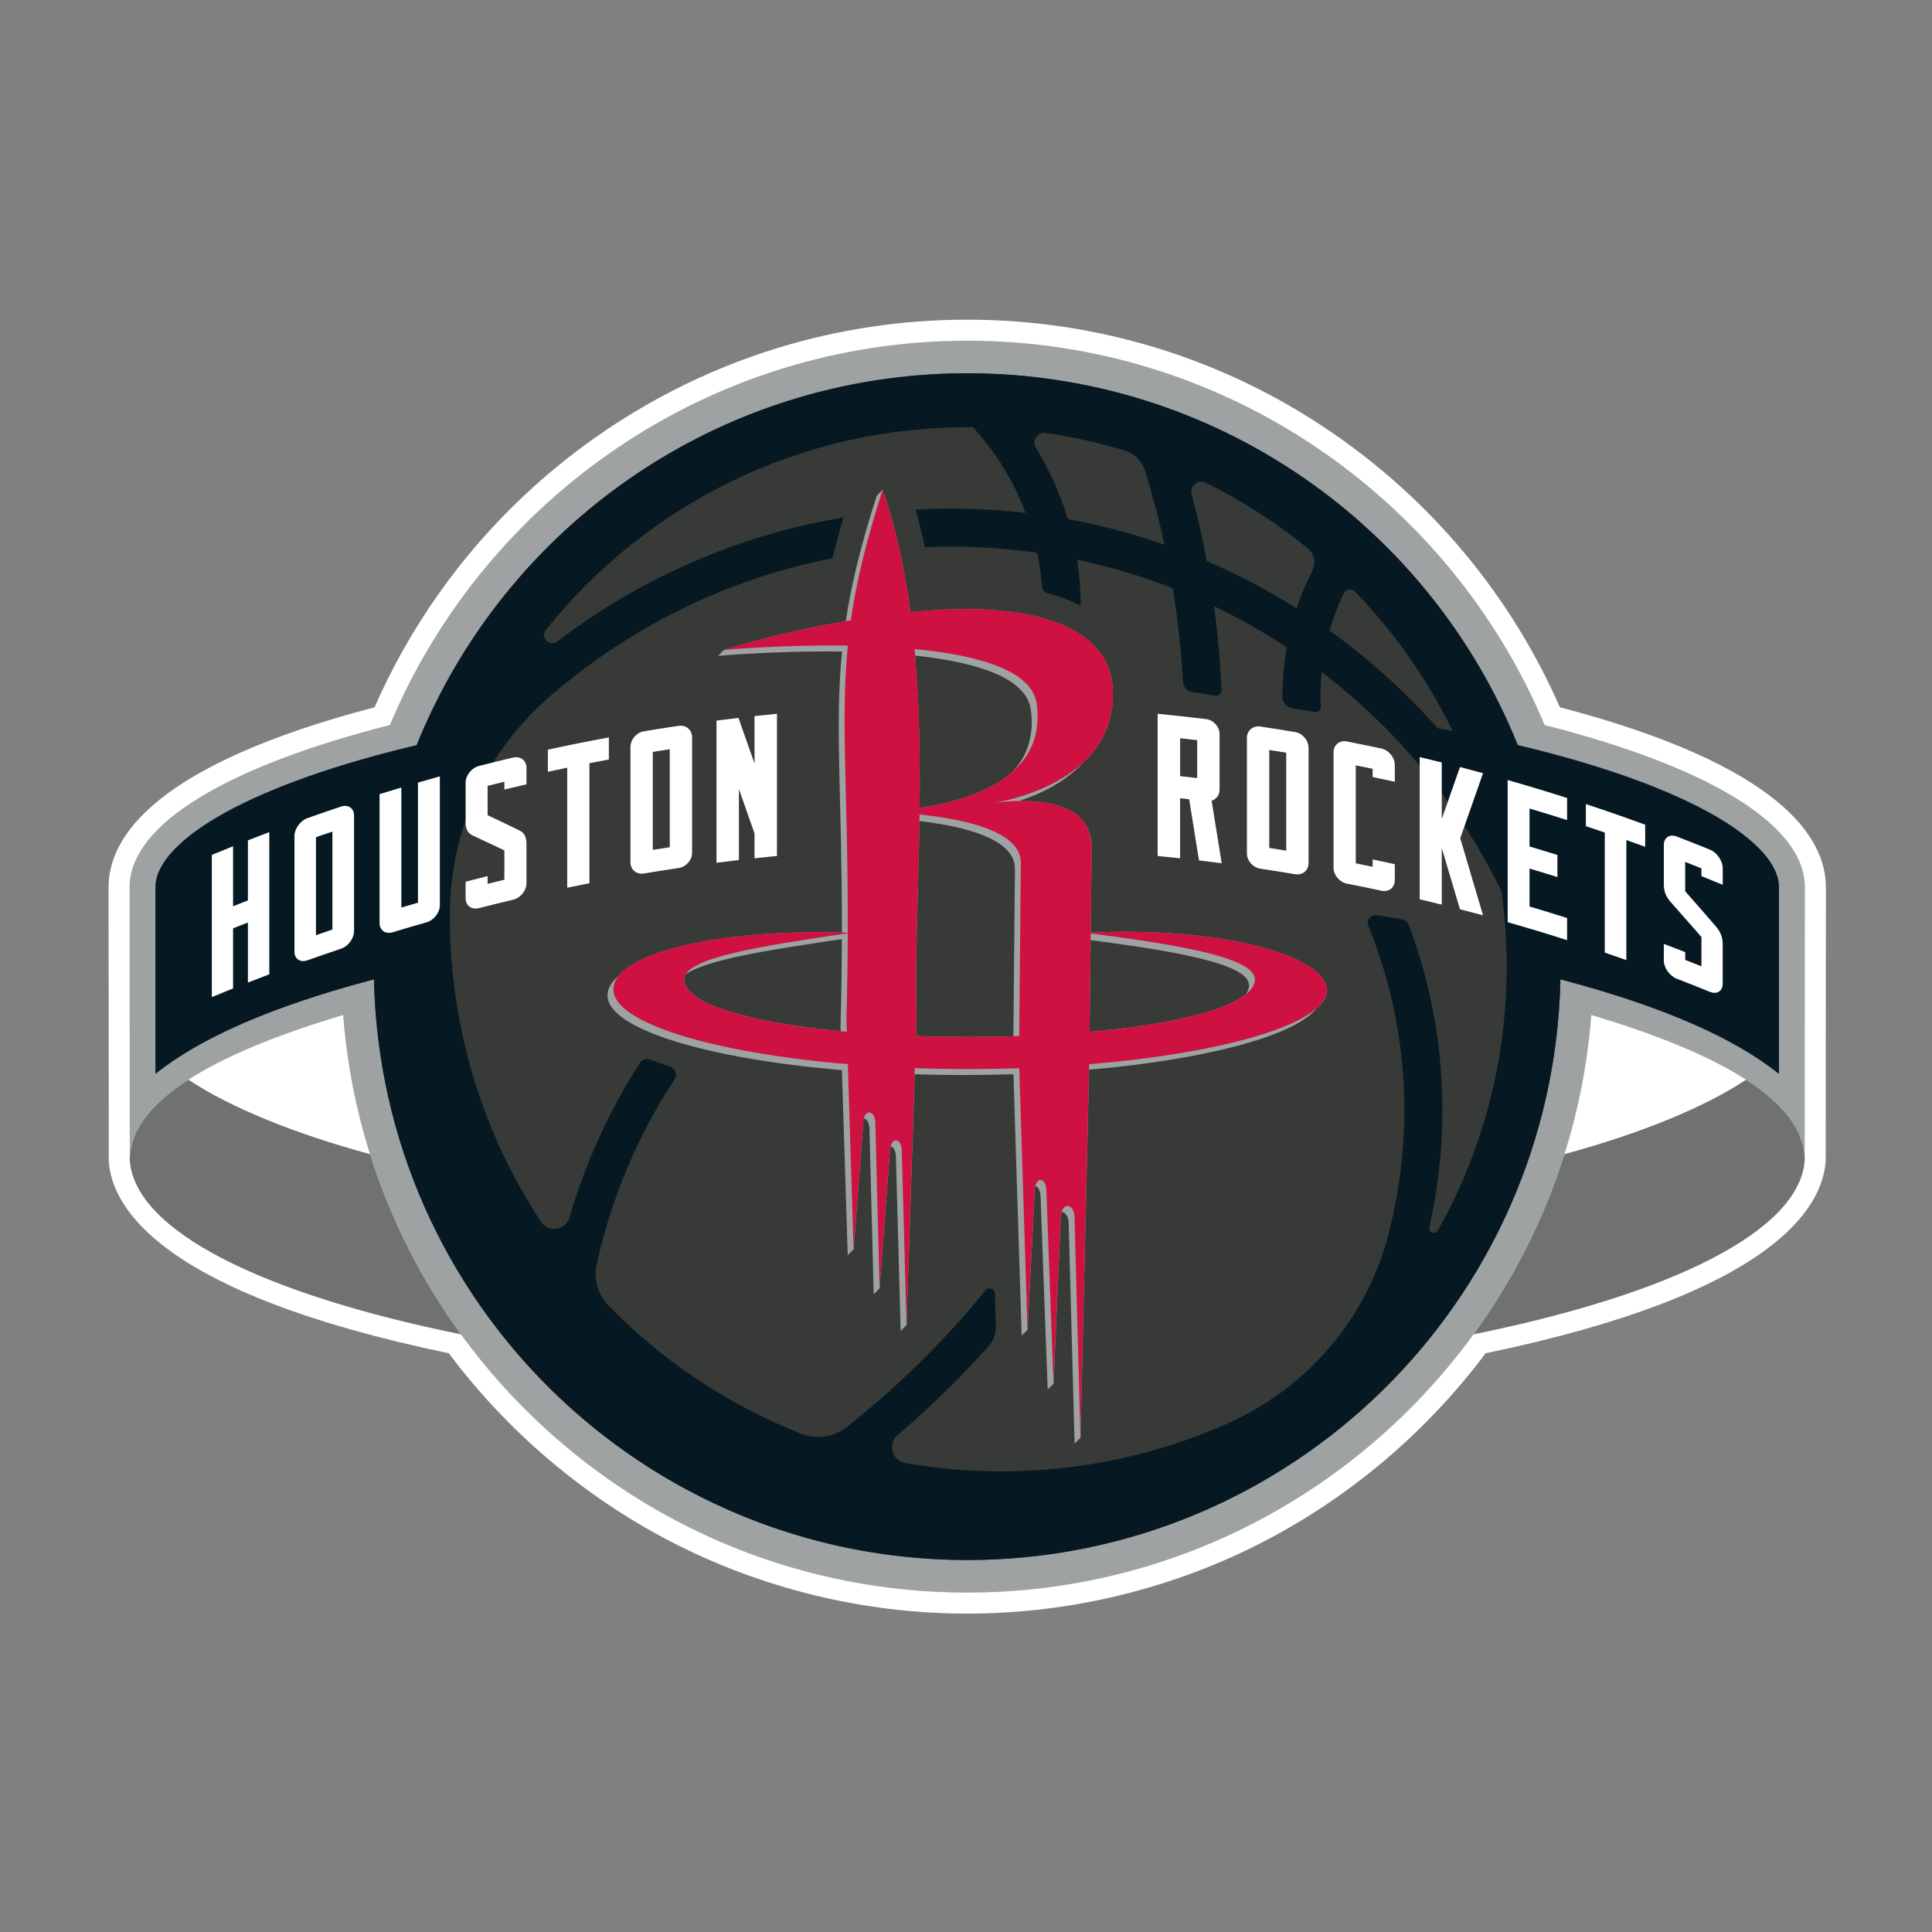 <?xml version="1.0" encoding="utf-8"?>
<!-- Generator: Adobe Illustrator 23.0.3, SVG Export Plug-In . SVG Version: 6.00 Build 0)  -->
<svg version="1.1" id="Layer_1" xmlns="http://www.w3.org/2000/svg" xmlns:xlink="http://www.w3.org/1999/xlink" x="0px" y="0px"
	 viewBox="0 0 648 648" style="enable-background:new 0 0 648 648;" xml:space="preserve">
<rect x="0" y="0" width="648" height="648" fill="#808080" stroke="none"/>
<style type="text/css">
	.st0{fill:#FFFFFF;}
	.st1{fill:#9EA2A2;}
	.st2{fill:#707271;}
	.st3{fill:#373A36;}
	.st4{fill:#061922;}
	.st5{fill:#CE1141;}
</style>
<g>
	<path class="st0" d="M523.19,237.22c-16.48-37.54-43.18-69.57-77.26-92.7c-35.97-24.4-77.99-37.3-121.52-37.3
		c-43.53,0-85.55,12.9-121.52,37.3c-34.08,23.12-60.78,55.16-77.26,92.7c-73.71,19.35-89.22,43.49-89.22,60.37l0.08,91.94
		c1.03,15.42,17.23,44.24,114.05,64.36c19.54,26.12,45.07,47.85,73.89,62.88c30.66,15.99,65.23,24.44,99.98,24.44
		c34.75,0,69.32-8.45,99.98-24.44c28.81-15.02,54.35-36.76,73.89-62.88c96.82-20.12,113.03-48.95,114.06-64.51l0.07-91.8
		C612.41,280.71,596.9,256.57,523.19,237.22z"/>
	<g>
		<path class="st1" d="M518.09,243.18c-31.77-75.64-106.62-128.91-193.67-128.91s-161.9,53.26-193.67,128.91
			c-53.77,13.68-87.29,33-87.29,54.41l0.06,91.47c0-19.25,27.03-35.33,71.56-48.62c8.31,108.22,99.02,193.73,209.33,193.73
			s201.02-85.51,209.33-193.73c44.53,13.29,71.56,29.38,71.56,48.62l0.06-91.47C605.37,276.18,571.86,256.86,518.09,243.18z"/>
		<path class="st2" d="M605.12,386.45c-0.04-0.33-0.07-0.66-0.13-0.98c-0.07-0.37-0.16-0.74-0.25-1.1
			c-0.05-0.22-0.09-0.44-0.15-0.66c-0.12-0.45-0.27-0.89-0.42-1.34c-0.04-0.13-0.08-0.27-0.13-0.4c-0.19-0.52-0.4-1.05-0.63-1.57
			c-0.02-0.05-0.04-0.1-0.06-0.14c-2.89-6.42-8.94-12.45-17.72-18.12c-13.96,9.25-35.16,17.96-60.9,24.96c0,0,0,0.01,0,0.01l0,0
			c-3.45,10.95-7.76,21.52-12.88,31.62l0,0.01l0,0c-5.11,10.09-11.01,19.72-17.62,28.8l0,0c66.27-13.46,109.49-34.61,111.09-58.48
			c0-0.61-0.03-1.21-0.08-1.81C605.2,386.98,605.16,386.72,605.12,386.45z"/>
		<path class="st2" d="M43.71,386.45c0.04-0.33,0.07-0.66,0.13-0.98c0.07-0.37,0.16-0.74,0.25-1.1c0.05-0.22,0.09-0.44,0.15-0.66
			c0.12-0.45,0.27-0.89,0.42-1.34c0.04-0.13,0.08-0.27,0.13-0.4c0.19-0.52,0.4-1.05,0.63-1.57c0.02-0.05,0.04-0.1,0.06-0.14
			c2.89-6.42,8.94-12.45,17.72-18.12c13.96,9.25,35.16,17.96,60.9,24.96c0,0,0,0.01,0,0.01l0,0c3.45,10.95,7.76,21.52,12.88,31.62
			c0,0,0,0,0,0.01l0,0c5.11,10.09,11.01,19.72,17.62,28.8c0,0,0,0,0,0c-66.27-13.46-109.49-34.61-111.08-58.47
			c0-0.61,0.03-1.21,0.08-1.81C43.62,386.98,43.67,386.72,43.71,386.45z"/>
		<circle class="st3" cx="324.41" cy="324.22" r="199.02"/>
		<g>
			<path class="st4" d="M578.66,275.69c-13.22-8.36-33.21-16.25-57.82-22.83c-3.83-1.02-7.76-2.01-11.77-2.96
				c-29.45-73.1-101.02-124.7-184.66-124.7c-83.64,0-155.21,51.6-184.66,124.7c-4.01,0.96-7.94,1.94-11.77,2.96
				c-24.6,6.58-44.6,14.47-57.82,22.83c-8.23,5.2-18.04,13.22-18.04,21.9v62.64c14.88-12.02,38.89-22.51,71.37-31.2
				c0.64-0.17,1.3-0.34,1.95-0.51c2.29,107.92,90.49,194.71,198.96,194.71c108.47,0,196.67-86.79,198.96-194.71
				c0.65,0.17,1.31,0.34,1.95,0.51c32.48,8.68,56.49,19.18,71.37,31.2v-62.64C596.69,288.91,586.88,280.89,578.66,275.69z
				 M450.61,199.12c0.71-1.51,2.72-1.87,3.88-0.67c13.23,13.68,24.31,29.44,32.73,46.74c-1.67-0.32-3.34-0.64-5.03-0.95
				c-10.82-12.21-22.95-23.22-36.23-32.75C447.17,207.21,448.73,203.08,450.61,199.12z M404.42,161.91
				c12.23,6.04,23.68,13.42,34.16,21.95c2.25,1.83,2.9,4.97,1.59,7.55c-2.06,4.05-3.83,8.27-5.27,12.64
				c-9.58-6.03-19.65-11.35-30.15-15.86c-1.4-7.54-3.09-15-5.04-22.38C398.96,163.02,401.84,160.63,404.42,161.91z M350.73,145.2
				c9.1,1.32,17.97,3.32,26.58,5.95c3.24,0.99,5.75,3.53,6.75,6.76c2.51,8.12,4.69,16.38,6.51,24.77
				c-10.46-3.65-21.28-6.53-32.4-8.56c-1.4-4.64-3.14-9.21-5.22-13.69c-1.65-3.54-3.49-6.96-5.51-10.24
				C345.98,147.82,347.96,144.8,350.73,145.2z M505.35,324.22c0,32.13-8.38,62.31-23.07,88.47c-0.87,1.55-3.25,0.65-2.87-1.09
				l0.02-0.1c7.01-31.37,5.48-63.32-4.08-93.14c-0.84-2.63-1.73-5.26-2.7-7.86c-0.44-1.18-1.49-2.03-2.73-2.23l-8.14-1.33
				c-2-0.33-3.6,1.66-2.83,3.54c0.76,1.87,1.48,3.75,2.16,5.63c10.71,29.42,12.86,61.32,5.86,92.61c-0.41,1.81-0.84,3.62-1.3,5.41
				c-7.37,28.52-27.66,51.8-54.63,63.64c-22.72,9.97-47.79,15.58-74.12,15.74c-11.38,0.07-22.52-0.91-33.33-2.83
				c-4.45-0.79-5.99-6.43-2.54-9.36c6.29-5.34,12.39-10.95,18.29-16.85c4.21-4.21,8.28-8.53,12.22-12.94
				c1.67-1.88,2.54-4.33,2.47-6.85l-0.34-10.83c-0.05-1.64-2.1-2.32-3.14-1.05c-13.8,16.93-29.42,32.31-46.57,45.85
				c-4.32,3.41-10.14,4.22-15.27,2.2c-24.42-9.59-46.31-24.26-64.41-42.7c-3.65-3.72-5.29-8.99-4.17-14.08
				c4.85-22.03,13.67-43.07,26.08-62c1.07-1.63,0.3-3.83-1.56-4.41c-2.3-0.71-4.52-1.47-6.64-2.28c-1.23-0.47-2.64-0.04-3.35,1.07
				c-10.35,16.09-18.3,33.58-23.64,51.86c-1.27,4.37-7.08,5.28-9.58,1.48c-16.73-25.47-27.39-55.29-29.95-87.34
				c-0.4-4.96-0.61-9.96-0.61-15.02c0-0.56,0-1.12,0.01-1.68c0.21-23.36,8.92-45.76,24.28-63.03c2.57-2.89,5.31-5.66,8.25-8.24
				c26.72-23.49,59.57-40.16,95.81-47.28c1.07-4.37,2.29-8.9,3.69-13.64c-35.65,5.94-68.4,20.56-96.01,41.59
				c-2.58,1.97-5.85-1.35-3.83-3.88c33.53-41.9,85.3-68.57,143.28-67.96c0.01,0.01,0.02,0.01,0.04,0.02
				c6.03,6.61,11.1,14.16,14.99,22.5c0.95,2.04,1.8,4.12,2.59,6.2c-8.23-0.95-16.59-1.45-25.07-1.45c-3.97,0-7.92,0.12-11.83,0.33
				c1.16,4.06,2.22,8.26,3.16,12.63c2.88-0.12,5.76-0.2,8.67-0.2c9.83,0,19.5,0.71,28.97,2.05c0.78,3.74,1.31,7.52,1.59,11.31
				c0.08,1.07,0.83,1.96,1.86,2.24c4.1,1.1,7.82,2.5,11.15,4.17c-0.01-5.14-0.42-10.28-1.21-15.37c11.04,2.32,21.76,5.54,32.08,9.56
				c1.69,10.31,2.85,20.8,3.45,31.44c0.09,1.68,1.33,3.07,2.99,3.34l7.65,1.25c1.22,0.2,2.33-0.78,2.27-2.02
				c-0.43-9.42-1.28-18.76-2.53-28.01c8.48,4.05,16.63,8.67,24.42,13.8c-0.99,5.55-1.46,11.13-1.44,16.67
				c0.01,1.27,0.63,2.41,1.61,3.11c0.46,0.33,1,0.57,1.59,0.67l7.75,1.26c0.64,0.1,1.22-0.17,1.57-0.64
				c0.22-0.29,0.34-0.66,0.32-1.06c-0.18-3.88-0.08-7.79,0.31-11.7c6.24,4.76,12.2,9.88,17.85,15.31
				c17.33,16.66,31.74,36.31,42.42,58.13c1.16,8.28,1.78,16.73,1.78,25.33C505.35,324.19,505.35,324.2,505.35,324.22z"/>
		</g>
		<g>
			<path class="st1" d="M365.83,312.8l0.34-28.63c-0.03-13.44-14-15.69-24.31-15.52c6.92-2.29,15.24-6.2,21.27-12.71
				c6.32-5.84,10.83-14.06,10.05-25.6c-1.32-19.42-25.6-29.09-65.85-25.19c-0.66,0.06-1.32,0.13-1.97,0.2
				c-1.89-14.35-4.83-28.25-9.3-41.09l-1.99,1.98c-5.35,16.6-8.55,29.83-10.41,42.11c-24.02,4.14-40.85,9.65-40.85,9.65l-1.98,1.98
				c0,0,19.43-1.76,41.57-1.45c-2.46,25.17,0.05,49.08-0.03,94.25c-35.77-1.01-67.15,4.94-74.83,14.49
				c-2.52,2.08-3.86,4.36-3.78,6.81c0.39,10.95,32.91,21,78.62,24.84l1.95,62.08l1.99-1.99l3.21-42.1c0.01-0.69,0.09-1.27,0.22-1.77
				c0.96,0.13,1.87,1.36,1.87,3.5l1.41,55.44l1.99-1.98l3.41-45.12c-0.01-1.01,0.1-1.84,0.29-2.5c0.97,0.17,1.86,1.59,1.79,4.13
				l1.58,57.8l1.98-1.98l2.73-84.12c5.25,0.17,10.61,0.26,16.07,0.26c5.78,0,11.47-0.1,17.04-0.28l2.76,87.7l1.98-1.98l2.36-45.9
				c0.01-0.92,0.11-1.69,0.28-2.31c0.9,0.21,1.73,1.55,1.73,3.92l2.37,64.37l1.98-1.98l2.4-55.61c0.03-0.79,0.14-1.46,0.32-2.02
				c1.14-0.01,2.3,1.35,2.35,4.01l1.98,73.71l1.98-1.99l2.89-123.43c39.06-3.41,68.72-11.29,76.07-20.34
				c2.44-2.05,3.75-4.17,3.75-6.33C444.53,320.07,408.4,310.79,365.83,312.8 M281.96,345.87c-31.31-3.02-52.46-9.37-52.46-17.4
				c0-0.59,0.17-1.15,0.5-1.69c7.34-5.16,29.83-8.42,52.36-11.8c-0.03,8.83-0.16,18.45-0.45,29.04L281.96,345.87z M345.75,238.08
				c1.19,8.86-1.35,15.55-5.92,20.6c-8.17,7.41-20.98,10.78-31.4,12.31c0.18-16.72-0.06-34.07-1.51-51.1
				C327.02,222.04,344.27,227.11,345.75,238.08 M339.89,347.57c-4.91,0.14-9.93,0.22-15.06,0.22c-6.04,0-11.93-0.1-17.64-0.3
				l0.23-7.14c-0.54-18.08,0.59-40.75,0.95-64.96c14.66,1.7,32.35,5.88,32.04,16.19L339.89,347.57z M417.75,333.62
				c-7.29,5.75-26.7,10.2-52.31,12.48l0.37-30.79c29.32,3.82,53.11,8.11,53.11,15.14C418.92,331.54,418.52,332.6,417.75,333.62"/>
			<path class="st5" d="M445.08,332.09c-0.55-12.02-36.68-21.3-79.25-19.3l0.34-28.63c-0.05-17.72-24.31-15.99-32.49-14.91
				c9.55-1.73,41.47-9.7,39.5-38.93c-1.32-19.42-25.6-29.09-65.85-25.19c-0.66,0.06-1.32,0.13-1.97,0.2
				c-1.89-14.35-4.83-28.25-9.3-41.09c-5.6,17.36-8.85,31.04-10.67,43.8c-24.95,4.17-42.59,9.94-42.59,9.94s19.43-1.76,41.57-1.45
				c-2.5,25.55,0.12,49.79-0.03,96.29c-42.31-1.49-79.04,6.75-78.6,19.25c0.38,10.95,32.91,21.01,78.62,24.85l1.94,62.07l3.21-42.1
				c0.1-5.22,4.08-4.74,4.08-0.26l1.42,55.44l3.41-45.12c-0.05-6.09,4.21-5.8,4.06-0.35l1.57,57.8l2.79-86.15
				c5.86,0.21,11.87,0.32,17.99,0.32c5.78,0,11.47-0.1,17.04-0.28l2.76,87.69l2.36-45.9c0.03-5.85,3.99-5.55,3.98-0.37l2.37,64.37
				l2.41-55.61c0.18-5.46,4.55-5.22,4.65,0l1.98,73.71l2.93-125.16v-0.08C411.53,353.13,445.08,343.06,445.08,332.09 M347.73,236.1
				c3.27,24.29-21.5,32.28-39.29,34.89c0.19-17.44-0.08-35.58-1.7-53.3C327.75,219.7,346.2,224.74,347.73,236.1 M229.5,328.47
				c0-7.42,27.4-11.34,54.84-15.46c-0.03,8.82-0.16,18.45-0.45,29.03l0.13,4.03C251.58,343.13,229.5,336.67,229.5,328.47
				 M307.19,347.49l0.23-7.14c-0.56-18.62,0.66-42.12,0.99-67.16c14.99,1.54,34.31,5.62,33.99,16.4l-0.55,57.91
				c-5.52,0.18-11.21,0.28-17.02,0.28C318.79,347.79,312.9,347.69,307.19,347.49 M365.44,346.1l0.39-33.03
				c30.21,3.9,55.06,8.22,55.06,15.41C420.9,336.7,398.27,343.18,365.44,346.1"/>
		</g>
		<path class="st0" d="M114.37,270.53c-3.76,1.26-7.52,2.55-11.26,3.88c-2.4,0.85-4.35,3.57-4.35,6.03c0,12.91,0,25.83,0,38.74
			c0,2.46,1.96,3.76,4.35,2.91c3.75-1.33,7.5-2.62,11.26-3.88c2.41-0.81,4.38-3.46,4.38-5.92c0-12.91,0-25.83,0-38.74
			C118.76,271.09,116.78,269.72,114.37,270.53z M111.49,311.77c-1.84,0.62-3.68,1.26-5.51,1.9c0-10.95,0-21.91,0-32.86
			c1.83-0.64,3.67-1.27,5.51-1.9C111.49,289.87,111.49,300.82,111.49,311.77z M227.61,243.45c-3.89,0.57-7.77,1.18-11.64,1.83
			c-2.48,0.41-4.51,2.78-4.51,5.24c0,12.91,0,25.83,0,38.74c0,2.46,2.03,4.12,4.51,3.71c3.88-0.64,7.76-1.25,11.64-1.83
			c2.49-0.37,4.52-2.66,4.52-5.12c0-12.91,0-25.83,0-38.74C232.13,244.81,230.1,243.08,227.61,243.45z M224.64,284.16
			c-1.9,0.29-3.8,0.59-5.7,0.89c0-10.95,0-21.91,0-32.86c1.9-0.31,3.8-0.6,5.7-0.89C224.64,262.26,224.64,273.21,224.64,284.16z
			 M140.19,262.48c2.44-0.71,4.89-1.4,7.34-2.08c0,14.4,0,28.81,0,43.21c0,2.46-2,5.02-4.43,5.72c-3.8,1.08-7.6,2.2-11.39,3.35
			c-2.42,0.74-4.4-0.65-4.4-3.11c0-14.4,0-28.81,0-43.21c2.43-0.76,4.87-1.5,7.31-2.23c0,13.42,0,26.85,0,40.27
			c1.86-0.56,3.71-1.1,5.57-1.64C140.19,289.32,140.19,275.9,140.19,262.48z M83.15,281.86c2.39-0.93,4.78-1.85,7.17-2.76
			c0,15.9,0,31.79,0,47.69c-2.4,0.91-4.79,1.83-7.17,2.76c0-6.71,0-13.42,0-20.14c-1.66,0.65-3.32,1.31-4.97,1.97
			c0,6.71,0,13.42,0,20.14c-2.38,0.95-4.76,1.92-7.13,2.91c0-15.9,0-31.79,0-47.69c2.37-0.98,4.75-1.95,7.13-2.91
			c0,6.71,0,13.42,0,20.14c1.66-0.66,3.31-1.32,4.97-1.97C83.15,295.28,83.15,288.57,83.15,281.86z M183.76,251.44
			c6.8-1.48,13.62-2.85,20.46-4.11c0,2.47,0,4.94,0,7.41c-2.17,0.4-4.35,0.81-6.52,1.24c0,13.42,0,26.85,0,40.27
			c-2.48,0.48-4.97,0.98-7.45,1.5c0-13.42,0-26.85,0-40.27c-2.17,0.45-4.33,0.91-6.5,1.38
			C183.76,256.38,183.76,253.91,183.76,251.44z M260.6,239.41c0,15.9,0,31.79,0,47.69c-2.51,0.24-5.02,0.5-7.53,0.77
			c0-2.78,0-5.55,0-8.33c-1.74-4.97-3.49-9.93-5.23-14.88c0,7.93,0,15.86,0,23.8c-2.51,0.29-5.01,0.6-7.52,0.92
			c0-15.9,0-31.79,0-47.69c2.45-0.31,4.91-0.61,7.37-0.9c1.79,5.09,3.59,10.2,5.38,15.3c0-5.3,0-10.61,0-15.91
			C255.58,239.91,258.09,239.66,260.6,239.41z M176.58,257.52c0,1.85,0,3.7,0,5.55c-2.47,0.57-4.94,1.15-7.41,1.74
			c0-0.87,0-1.74,0-2.61c-1.88,0.45-3.75,0.91-5.62,1.38c0,3.28,0,6.56,0,9.84c3.56,1.67,7.12,3.38,10.68,5.11
			c1.74,0.85,2.35,2.38,2.35,4.43c0,4.43,0,8.87,0,13.3c0,2.46-2.01,4.93-4.47,5.51c-3.84,0.91-7.67,1.85-11.49,2.83
			c-2.45,0.62-4.45-0.86-4.45-3.32c0-1.85,0-3.7,0-5.55c2.46-0.65,4.92-1.28,7.38-1.89c0,0.87,0,1.74,0,2.61
			c1.87-0.47,3.75-0.93,5.62-1.38c0-3.28,0-6.56,0-9.84c-3.56-1.71-7.12-3.38-10.67-5.03c-1.73-0.8-2.33-2.31-2.33-4.36
			c0-4.43,0-8.87,0-13.3c0-2.46,2-5,4.45-5.62c3.82-0.98,7.66-1.92,11.49-2.83C174.56,253.51,176.57,255.06,176.58,257.52z
			 M434.38,245.53c-3.88-0.65-7.76-1.27-11.64-1.85c-2.49-0.37-4.52,1.35-4.52,3.81c0,12.91,0,25.83,0,38.74
			c0,2.46,2.03,4.76,4.52,5.13c3.88,0.58,7.76,1.2,11.64,1.85c2.48,0.42,4.51-1.24,4.51-3.7c0-12.91,0-25.83,0-38.74
			C438.89,248.31,436.86,245.94,434.38,245.53z M431.41,285.31c-1.9-0.31-3.8-0.61-5.7-0.91c0-10.95,0-21.91,0-32.86
			c1.9,0.29,3.8,0.6,5.7,0.91C431.41,263.4,431.41,274.35,431.41,285.31z M531.91,269.69c6.66,2.2,13.29,4.5,19.89,6.92
			c0,2.47,0,4.94,0,7.41c-2.1-0.77-4.2-1.52-6.31-2.27c0,13.42,0,26.85,0,40.27c-2.41-0.85-4.82-1.69-7.24-2.52
			c0-13.42,0-26.85,0-40.27c-2.11-0.72-4.23-1.43-6.34-2.13C531.91,274.63,531.91,272.16,531.91,269.69z M570.66,293.85
			c0-0.87,0-1.74,0-2.61c-1.81-0.73-3.63-1.44-5.44-2.15c0,3.28,0,6.56,0,9.84c3.45,3.91,6.89,7.85,10.32,11.82
			c1.67,1.94,2.25,3.85,2.26,5.9c0,4.43,0,8.87,0,13.3c0,2.46-1.93,3.67-4.3,2.71c-3.7-1.5-7.41-2.97-11.12-4.4
			c-2.38-0.92-4.33-3.66-4.33-6.12c0-1.85,0-3.7,0-5.55c2.4,0.9,4.79,1.82,7.18,2.75c0,0.87,0,1.74,0,2.61
			c1.82,0.71,3.63,1.43,5.44,2.15c0-3.28,0-6.56,0-9.84c-3.44-3.94-6.89-7.86-10.34-11.74c-1.68-1.89-2.28-3.78-2.27-5.83
			c0-4.43,0-8.87,0-13.3c0-2.46,1.95-3.74,4.33-2.82c3.72,1.43,7.43,2.9,11.12,4.4c2.37,0.96,4.3,3.77,4.3,6.23c0,1.85,0,3.7,0,5.55
			C575.42,295.77,573.04,294.8,570.66,293.85z M497.42,259.33c-2.55,7.26-5.1,14.53-7.65,21.82c2.55,8.61,5.1,17.23,7.65,25.86
			c-2.58-0.7-5.16-1.38-7.74-2.05c-2.03-6.86-4.07-13.7-6.11-20.54c0,6.33,0,12.66,0,18.99c-2.46-0.61-4.93-1.21-7.4-1.79
			c0-15.9,0-31.79,0-47.69c2.47,0.58,4.93,1.18,7.4,1.79c0,6.33,0,12.66,0,18.99c2.04-5.83,4.07-11.64,6.11-17.45
			C492.26,257.95,494.84,258.63,497.42,259.33z M467.82,256.52c0,1.9,0,3.79,0,5.69c-2.47-0.55-4.95-1.08-7.43-1.6
			c0-0.92,0-1.83,0-2.75c-1.89-0.4-3.77-0.78-5.66-1.16c0,10.95,0,21.91,0,32.86c1.89,0.38,3.77,0.77,5.66,1.16
			c0-0.82,0-1.64,0-2.47c2.48,0.52,4.96,1.05,7.43,1.6c0,1.8,0,3.61,0,5.41c0,2.46-2.02,4.02-4.48,3.49
			c-3.85-0.83-7.71-1.62-11.57-2.37c-2.47-0.48-4.5-2.88-4.5-5.34c0-12.91,0-25.83,0-38.74c0-2.46,2.03-4.09,4.5-3.61
			c3.86,0.76,7.72,1.55,11.57,2.37C465.8,251.6,467.82,254.06,467.82,256.52z M409.05,264.84c0-6.2,0-12.41,0-18.61
			c0-2.46-2.04-4.74-4.53-5.04c-5.41-0.66-10.82-1.25-16.24-1.78v0c0,15.9,0,31.79,0,47.69c2.51,0.24,5.02,0.5,7.53,0.77
			c0-6.71,0-13.42,0-20.14c1.01,0.11,2.03,0.22,3.04,0.34c1.1,6.84,2.2,13.68,3.3,20.52c2.54,0.3,5.08,0.61,7.61,0.94
			c-1.12-6.99-2.24-13.98-3.37-20.97C407.96,268.06,409.05,266.64,409.05,264.84z M401.54,260.97c-1.91-0.22-3.81-0.44-5.72-0.65
			c0-4.24,0-8.48,0-12.72c1.91,0.21,3.82,0.42,5.72,0.65C401.54,252.49,401.54,256.73,401.54,260.97z M505.68,261.63
			c6.67,1.9,13.31,3.9,19.93,6.02c0,2.47,0,4.94,0,7.41c-4.19-1.34-8.39-2.63-12.6-3.88c0,4.24,0,8.48,0,12.72
			c3.12,0.93,6.24,1.88,9.35,2.85c0,2.47,0,4.94,0,7.41c-3.11-0.97-6.23-1.93-9.35-2.85c0,4.24,0,8.48,0,12.72
			c4.21,1.25,8.41,2.55,12.6,3.88c0,2.47,0,4.94,0,7.41c-6.62-2.11-13.27-4.12-19.93-6.02
			C505.68,293.42,505.68,277.52,505.68,261.63z"/>
	</g>
</g>
</svg>
